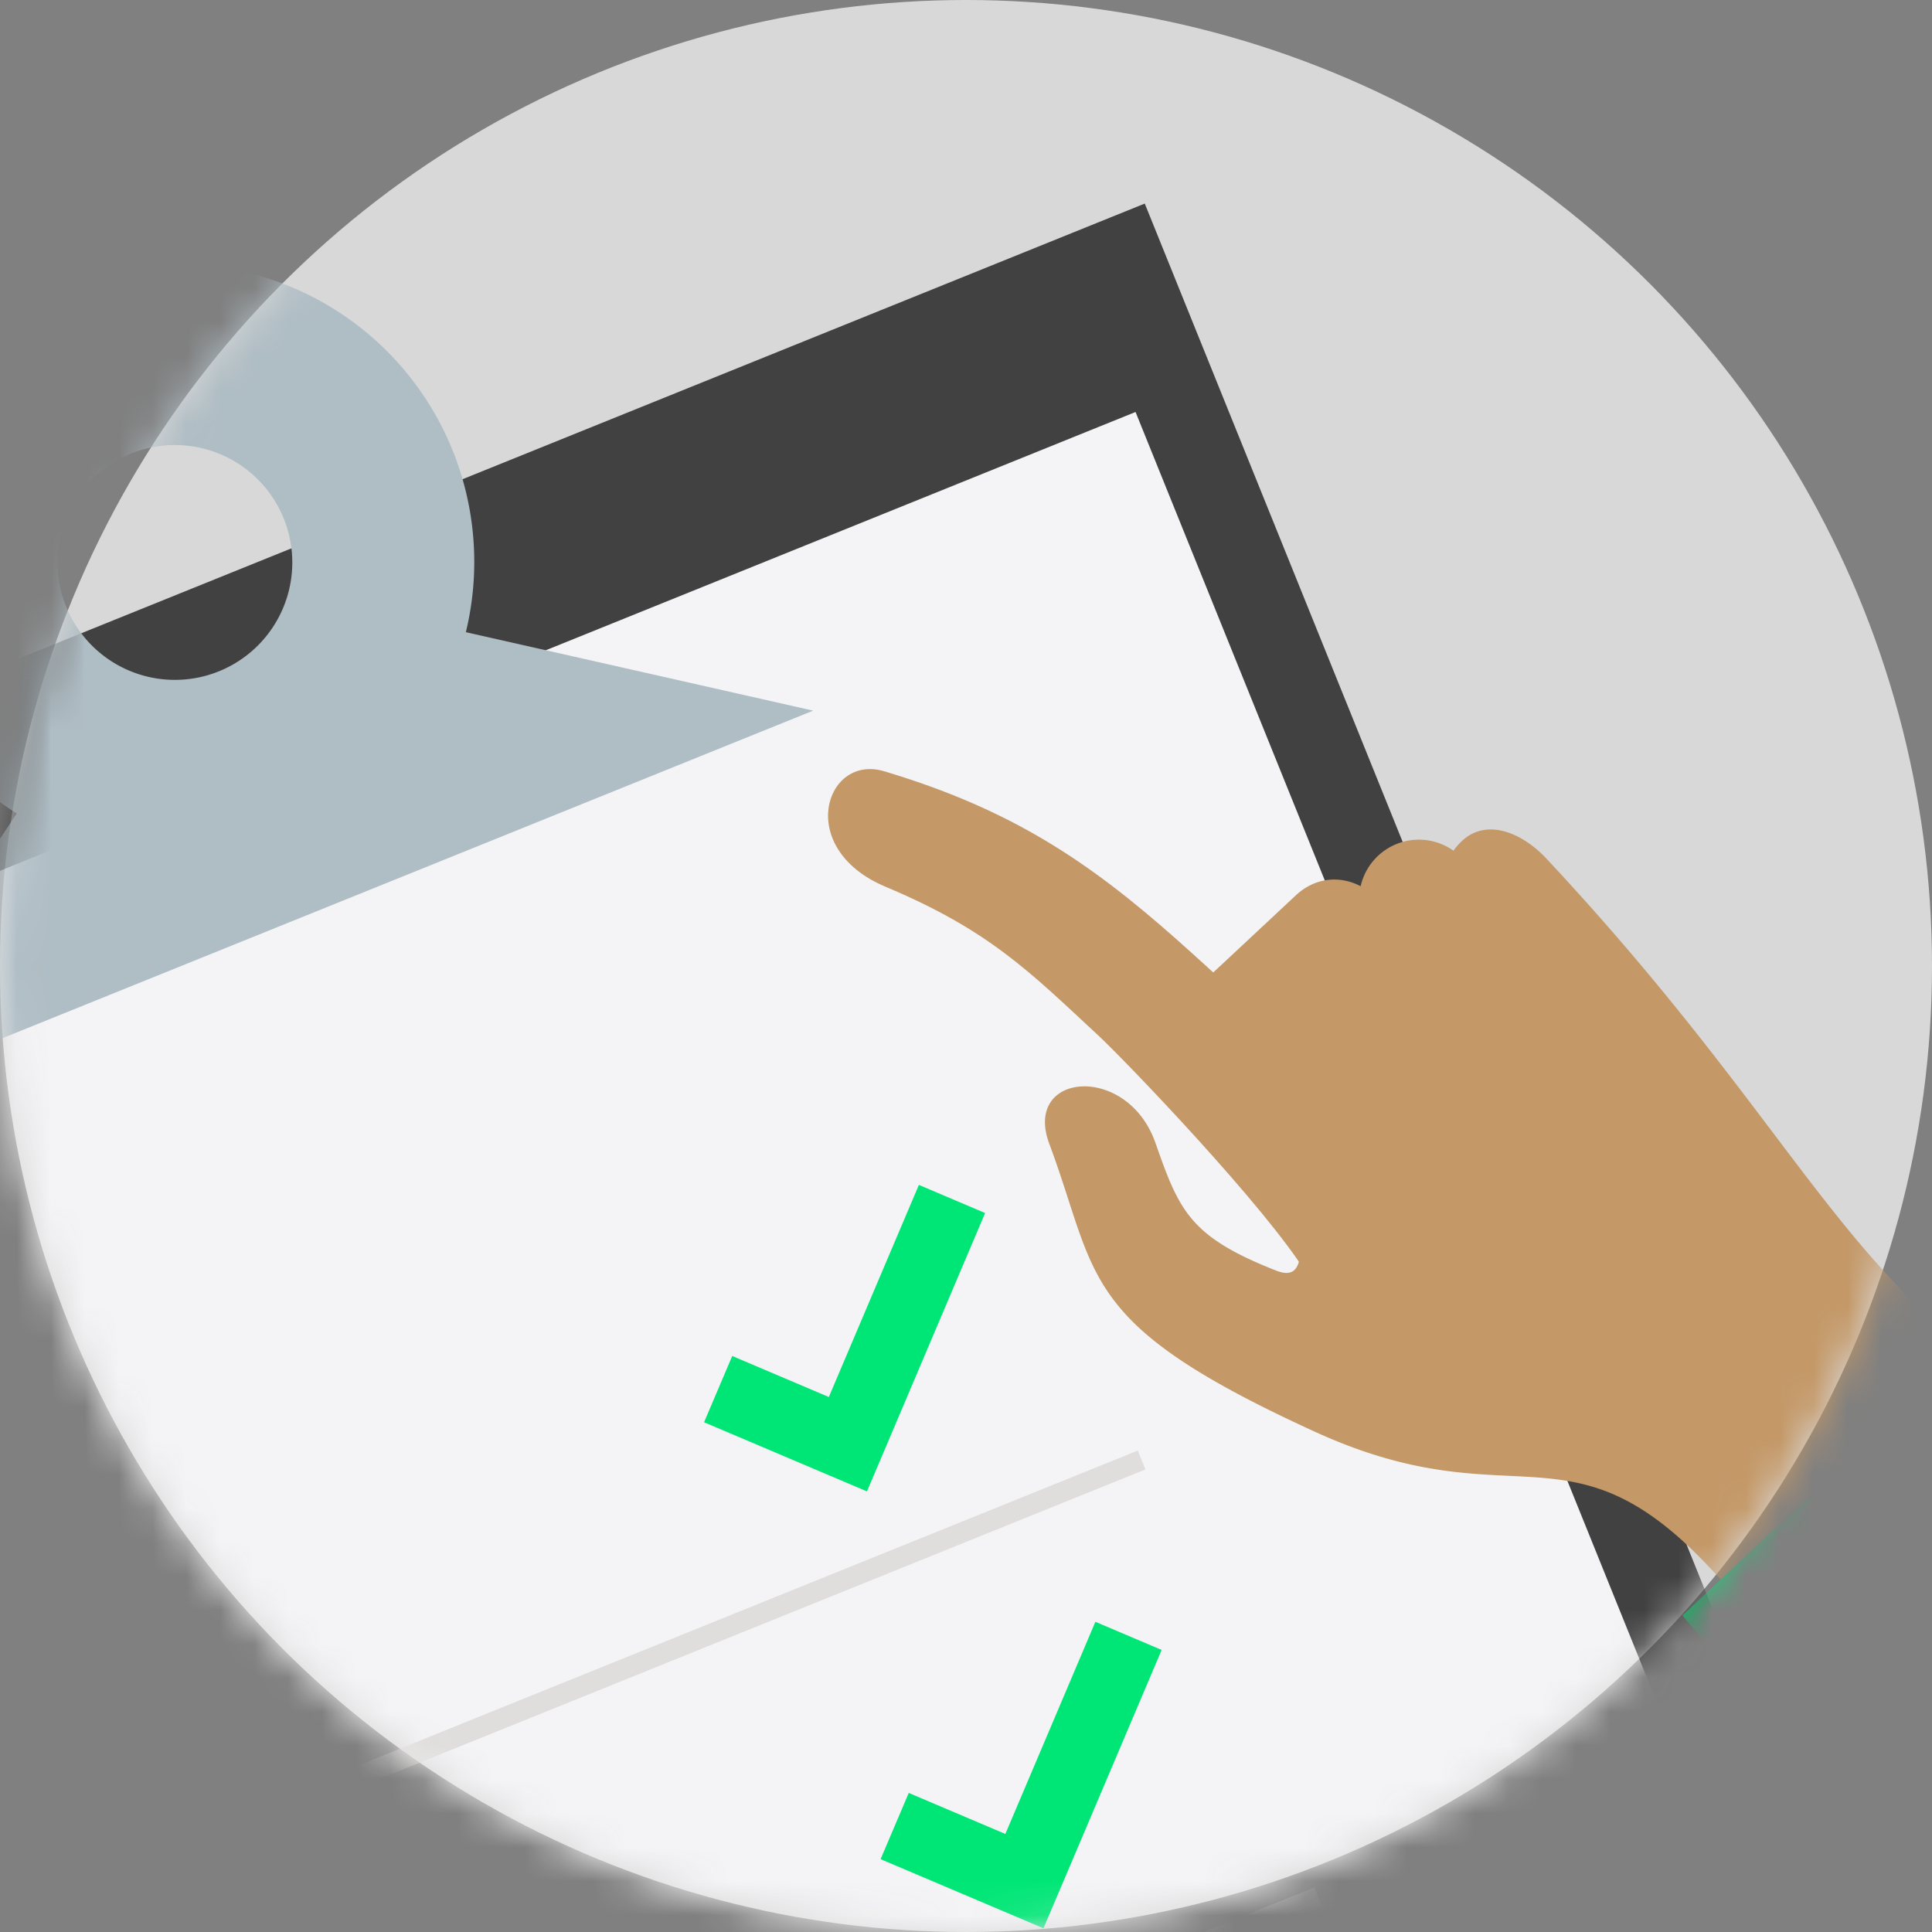 <svg width="57" height="57" viewBox="0 0 57 57" xmlns="http://www.w3.org/2000/svg" xmlns:xlink="http://www.w3.org/1999/xlink"><rect x="0" y="0" width="57" height="57" fill="#808080" stroke="none"/><defs><circle id="a" cx="28.5" cy="28.5" r="28.5"/></defs><g fill="none" fill-rule="evenodd"><mask id="b" fill="#fff"><use xlink:href="#a"/></mask><use fill="#D8D8D8" xlink:href="#a"/><g mask="url(#b)"><path fill="#414141" d="M8.044 99.464l54.58-22.052-28.85-71.406-54.58 22.052z"/><path fill="#F4F4F6" d="M9.161 95.406L59.002 75.27l-25.5-63.115-49.841 20.137z"/></g><g mask="url(#b)"><path d="M6.499 19.789a3.464 3.464 0 1 1-2.595-6.423 3.464 3.464 0 0 1 2.595 6.423zM1.909 8.427a8.79 8.79 0 1 0 6.586 16.301A8.79 8.79 0 0 0 1.908 8.427z" fill="#AFBDC4"/><path fill="#AFBDC4" d="M23.991 20.966l-29.27 11.826 6.033-9.193 12.513-5.055z"/><path fill="#E0DEDC" d="M1.346 56.463l32.448-13.11-.225-.557L1.12 55.906z"/><path fill="#00E676" d="M27.11 34.958l-2.657 6.258-2.85-1.21-.831 1.955 4.806 2.04.83-1.955 2.656-6.258z"/><path fill="#E0DEDC" d="M6.554 69.353l32.448-13.11-.225-.557-32.449 13.11z"/><path fill="#00E676" d="M32.317 47.848l-2.656 6.259-2.85-1.21-.831 1.954 4.806 2.04.83-1.955 2.656-6.258z"/><path d="M38.566 37.6c-1.212-1.986-5.364-6.307-6.156-7.044-2.049-1.904-3.231-3.112-6.288-4.396-2.68-1.126-1.777-3.926-.038-3.406 3.77 1.128 6.053 2.678 8.634 4.965 2.11 1.87 8.082 7.49 8.082 7.49s-3.13 4.203-4.234 2.392z" fill="#C49867"/><path d="M85.277 67.316c-4.749-4.978-25.087-24.88-29.48-29.579-2.791-2.985-4.975-6.845-10.18-12.413-.665-.711-1.688-1.188-2.431-.56-.118.1-.219.213-.303.335a1.762 1.762 0 0 0-2.74 1.047c-.599-.314-1.331-.274-1.915.272a6076.79 6076.79 0 0 1-3.984 3.72c.658.871 1.493 1.396 2.36 1.88-.2.247-.3.383-.3.383.885.865 1.686 1.636 2.42 2.332.06.131.063.238-.017.316-.684.66.183 2.925-1.055 2.438-2.551-1.003-2.86-1.764-3.563-3.769-.828-2.357-3.922-2.093-3.131.029 1.48 3.976.836 5.292 7.827 8.49 5.873 2.685 7.492-.442 11.678 4.035 5.22 5.585 8.474 10.1 25.855 28.692l8.96-7.648z" fill="#C49867"/><path fill="#00E676" d="M70.814 72.658l10.98-10.313L58.84 39.012l-9.202 8.65z"/></g></g></svg>

